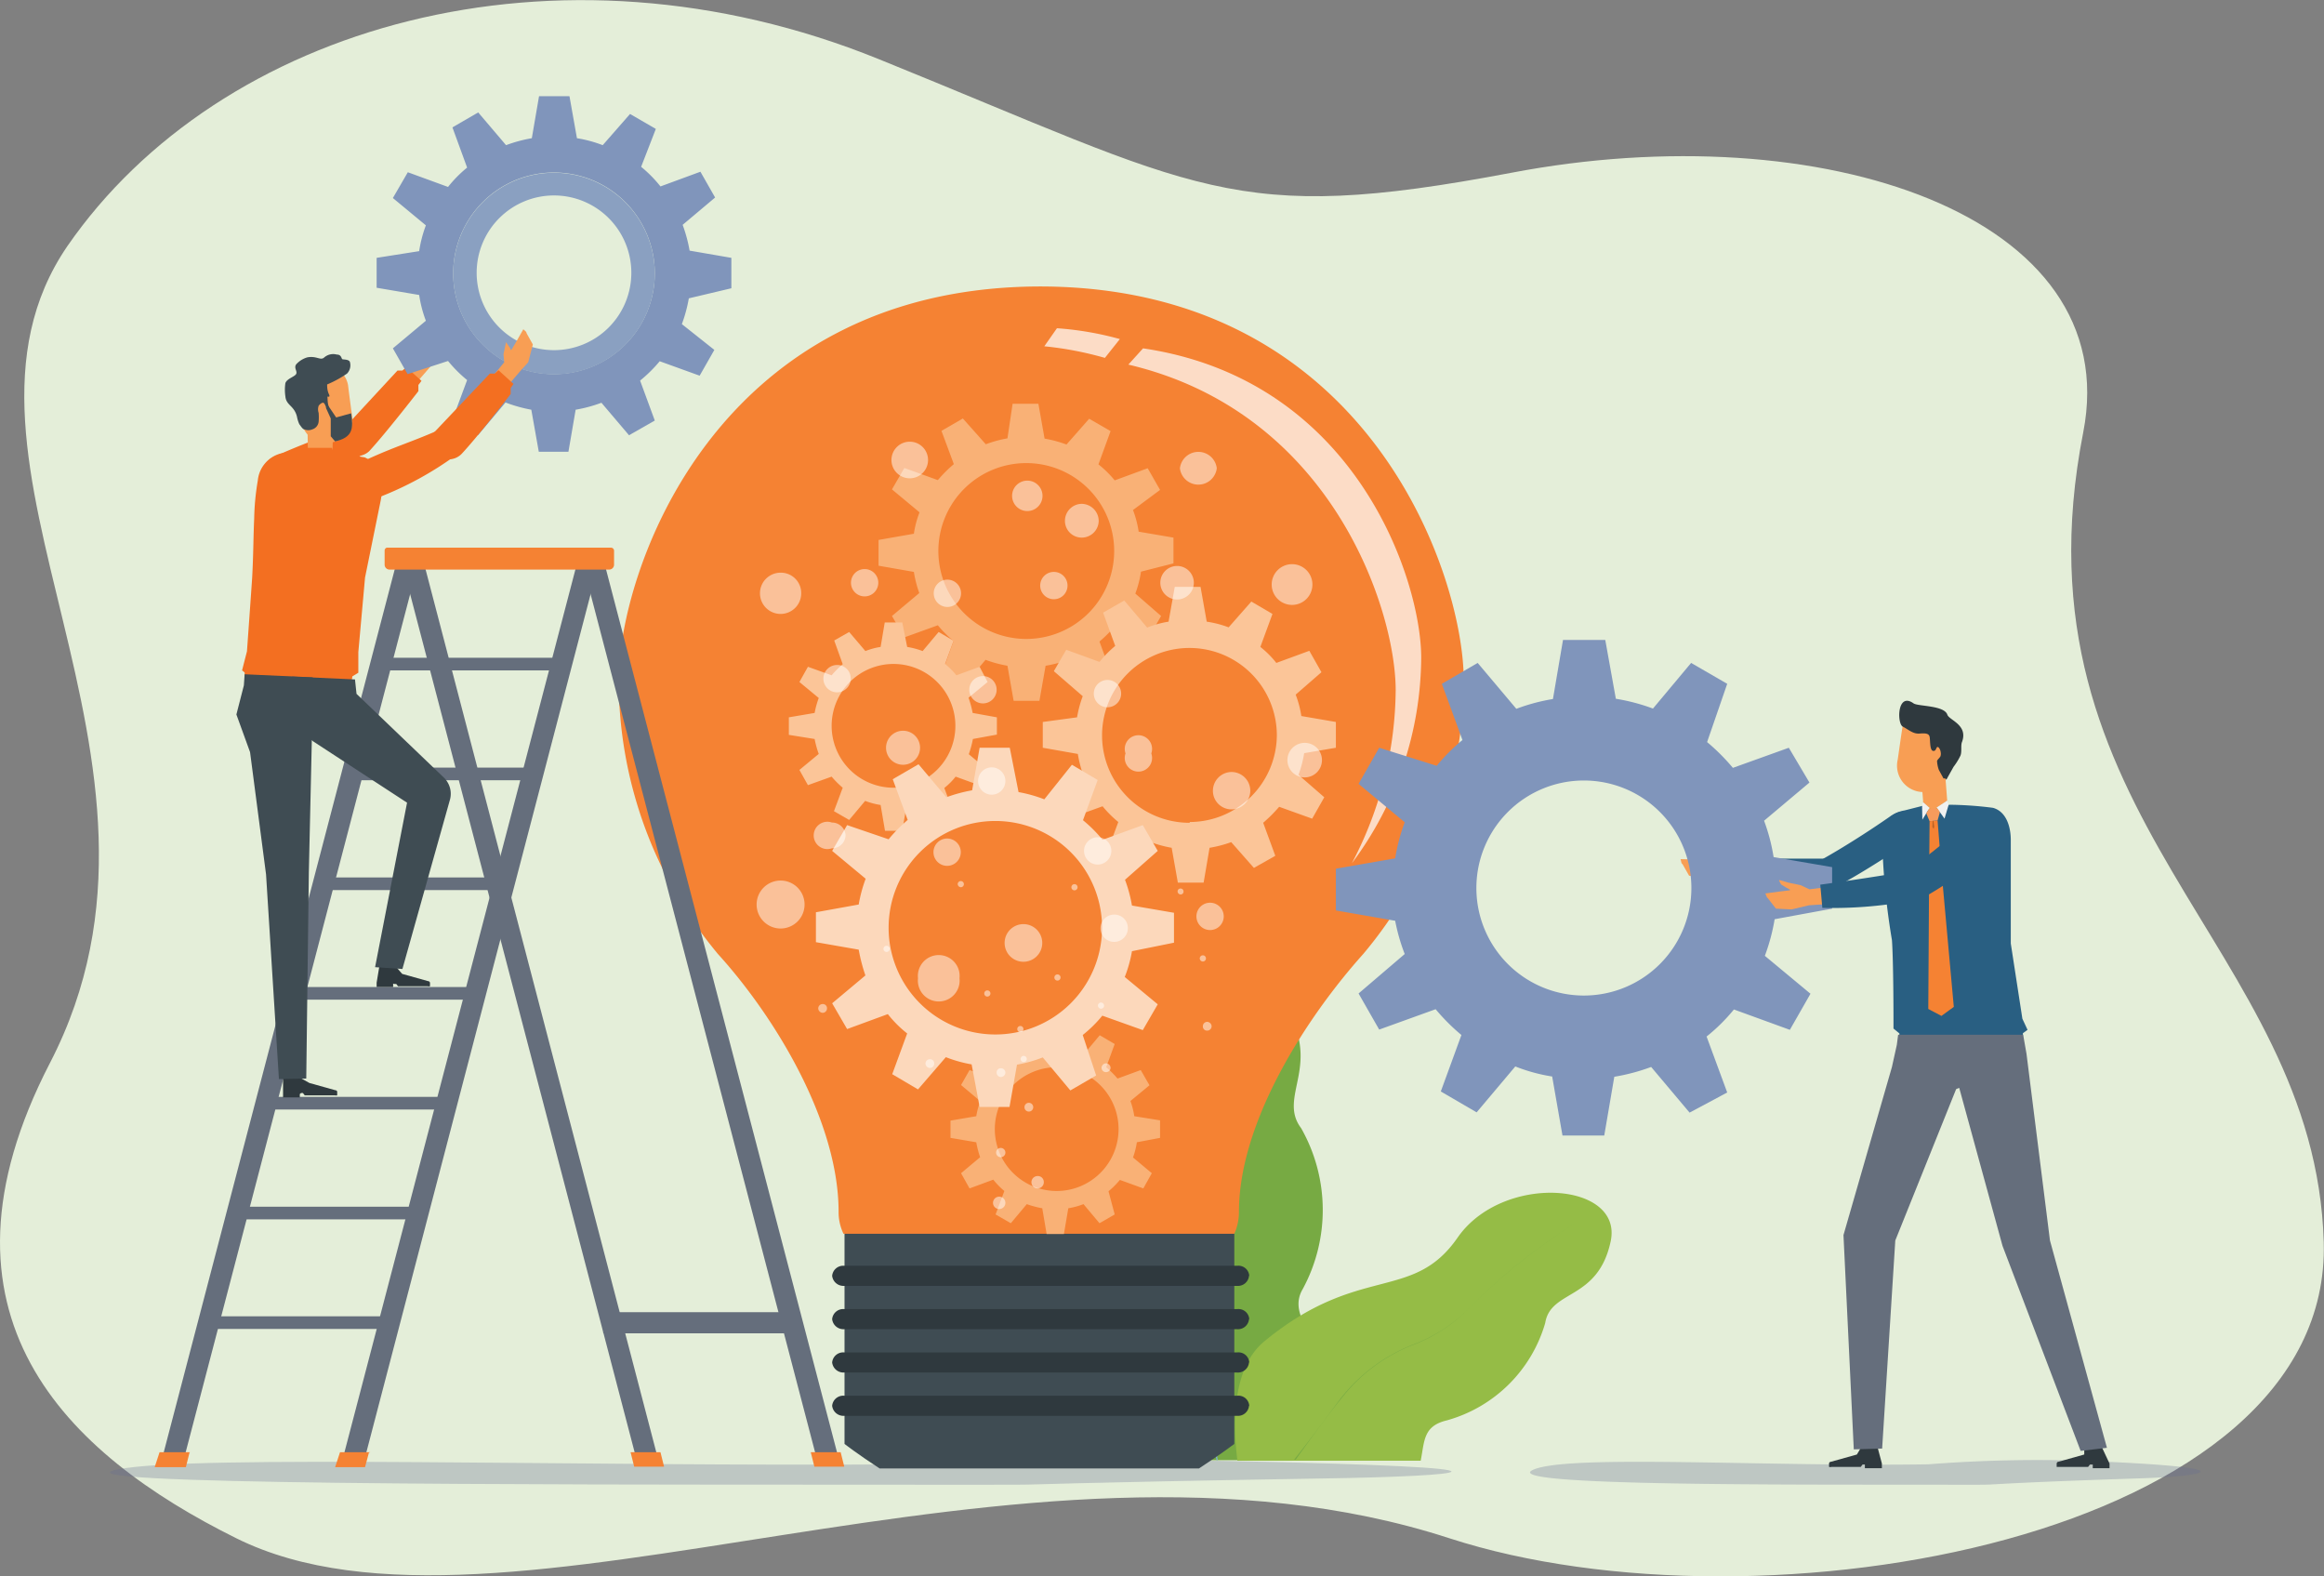 <svg xmlns="http://www.w3.org/2000/svg" viewBox="0 0 90.15 61.13"><rect x="0" y="0" width="90.15" height="61.13" fill="#808080" stroke="none"/><defs><style>.cls-1{fill:#e4eed9;}.cls-2{fill:#77aa43;}.cls-3{fill:#7cb0d6;}.cls-4{fill:#95bc46;}.cls-5{fill:#656d8f;opacity:0.3;}.cls-6{fill:#3f4c53;}.cls-7{fill:#2f393e;}.cls-8{fill:#f58233;}.cls-14,.cls-9{fill:#fff;}.cls-9{opacity:0.72;}.cls-10{fill:#f9b176;}.cls-11{fill:#fbc598;}.cls-12{fill:#fcd8bb;}.cls-13{opacity:0.5;}.cls-15{fill:#656e7c;}.cls-16{fill:#f89e54;}.cls-17{fill:#f36f21;}.cls-18{fill:#8095bb;}.cls-19{fill:#8aa0c1;}.cls-20{fill:#295f82;}.cls-21{fill:#be9a55;}.cls-22{fill:#f0f1f1;}.cls-23{fill:#f79b5c;}.cls-24{fill:#b86226;}</style></defs><g id="Слой_2" data-name="Слой 2"><g id="Layer_1" data-name="Layer 1"><path class="cls-1" d="M9.17,59.66C2.58,56.39-3.12,51,1.94,41.22c6.11-11.81-5-23.38.67-31.67C8.52,1,21.56-2.78,34.08,2.29S47.79,8.75,58.63,6.7c12-2.29,23.83,1.64,22.18,10.07-2.94,15,9,19.9,9.33,31.4S68.32,63.58,56.23,59.66C39.62,54.26,19.42,64.74,9.17,59.66Z"/><path class="cls-2" d="M42.24,53.39c.42-5.51,3.38-6,2.65-9.53S48.26,36.72,49.8,39s-.26,3.52.67,4.75A6.43,6.43,0,0,1,50.53,50c-1.08,1.83,3.76,3.84,1.88,6.63H43.7A4.42,4.42,0,0,1,42.24,53.39Z"/><path class="cls-3" d="M46.53,52.74a7.68,7.68,0,0,1,.52-4.07,6.64,6.64,0,0,0,.55-3,28.52,28.52,0,0,1,.56-6h.06a27.76,27.76,0,0,0-.56,6,6.88,6.88,0,0,1-.55,3,7.6,7.6,0,0,0-.52,4.05c.11.95.39,2.53.65,3.91h-.05C46.92,55.28,46.64,53.7,46.53,52.74Z"/><path class="cls-4" d="M49.07,52c3.66-3,5.73-1.49,7.47-4s6.43-2.17,5.94.14S60.15,50,59.94,51.31a5.51,5.51,0,0,1-3.83,3.78c-.91.22-.85.81-1,1.56H48C47.81,55.13,47.82,53,49.07,52Z"/><path class="cls-2" d="M52,54.24a6.65,6.65,0,0,1,2.83-2.1A6,6,0,0,0,57,50.72a23.71,23.71,0,0,1,4.07-3.26l0,0a23.26,23.26,0,0,0-4.06,3.25,6,6,0,0,1-2.17,1.44,6.49,6.49,0,0,0-2.81,2.09c-.46.56-1.14,1.49-1.77,2.37h-.06C50.88,55.76,51.57,54.81,52,54.24Z"/><path class="cls-5" d="M33.21,57.58c-12.68,0-31.53,0-28.65-.59s18.1-.1,30.59-.2c6,0,4.26-.29,12.42-.13,12.77.26,9.29.6,3.69.68-10.29.17-10.9.24-11.73.24C38,57.59,38.15,57.58,33.21,57.58Z"/><path class="cls-5" d="M73.83,57.58c-6.34,0-15.77,0-14.33-.59s9-.1,15.3-.2A54.48,54.48,0,0,1,81,56.66c6.38.26,4.64.6,1.84.68-5.14.17-5.45.24-5.87.24C76.24,57.59,76.3,57.58,73.83,57.58Z"/><path class="cls-6" d="M47.88,46.85l-7.53-.47h-.07l-7.52.47V56s.53.41,1.36.95H46.51c.83-.54,1.37-.95,1.37-.95Z"/><path class="cls-7" d="M48.45,49.48a.43.43,0,0,1-.46.39H32.74a.44.44,0,0,1-.46-.39h0a.43.43,0,0,1,.46-.39H48a.42.42,0,0,1,.46.39Z"/><path class="cls-7" d="M48.45,51.16a.43.43,0,0,1-.46.39H32.74a.44.44,0,0,1-.46-.39h0a.43.43,0,0,1,.46-.39H48a.42.42,0,0,1,.46.39Z"/><path class="cls-7" d="M48.45,52.84a.43.43,0,0,1-.46.39H32.74a.44.44,0,0,1-.46-.39h0a.43.43,0,0,1,.46-.39H48a.42.42,0,0,1,.46.39Z"/><path class="cls-7" d="M48.45,54.52a.43.43,0,0,1-.46.39H32.74a.44.44,0,0,1-.46-.39h0a.43.43,0,0,1,.46-.39H48a.42.42,0,0,1,.46.39Z"/><path class="cls-8" d="M48.06,47c0-3.51,2.64-7.57,4.82-10a16.58,16.58,0,0,0,3.9-10.61c0-4.12-3.73-15.23-16.37-15.28h-.08C27.68,11.14,24,22.25,24,26.37A16.58,16.58,0,0,0,27.85,37c2.19,2.41,4.68,6.47,4.68,10a1.93,1.93,0,0,0,.19.85H47.88A2.08,2.08,0,0,0,48.06,47Z"/><path class="cls-9" d="M55.13,25.51c0-3-2.52-10.78-10.79-12l-.57.63C51.68,16,54.14,23.67,54.14,26.77a14.63,14.63,0,0,1-1.7,6.71A13.43,13.43,0,0,0,55.13,25.51Z"/><path class="cls-9" d="M41,12.73l-.49.7a13.22,13.22,0,0,1,2.35.45l.58-.73A12.3,12.3,0,0,0,41,12.73Z"/><path class="cls-10" d="M45,44.13v-.68l-1-.16a3,3,0,0,0-.15-.59l.74-.61-.34-.59-.9.33a3.66,3.66,0,0,0-.44-.44l.33-.9-.58-.34-.62.74a2.61,2.61,0,0,0-.61-.16l-.16-1h-.68l-.16,1a2.94,2.94,0,0,0-.6.16l-.62-.74-.58.33.33.92a2.91,2.91,0,0,0-.43.43l-.92-.33-.33.58.75.63a2.76,2.76,0,0,0-.16.58l-1,.17v.67l1,.17a3.8,3.8,0,0,0,.15.58l-.74.62.33.59.92-.34a3,3,0,0,0,.43.44l-.34.91.59.34.62-.74a3.77,3.77,0,0,0,.6.16l.17,1h.67l.17-1a3,3,0,0,0,.59-.16l.62.74.59-.34L43,46.2a3.05,3.05,0,0,0,.44-.44l.91.33.33-.59-.73-.61a3,3,0,0,0,.15-.59Zm-4,2.06a2.4,2.4,0,1,1,2.39-2.4A2.4,2.4,0,0,1,41,46.19Z"/><path class="cls-10" d="M45.52,21.85v-1l-1.35-.23a4,4,0,0,0-.22-.84L45,19l-.48-.84-1.28.47a4.1,4.1,0,0,0-.63-.62l.47-1.29-.83-.48-.88,1a4.84,4.84,0,0,0-.85-.23l-.24-1.35h-1L39.08,17a4.74,4.74,0,0,0-.84.23l-.89-1-.83.48L37,18a5.19,5.19,0,0,0-.62.62l-1.3-.47-.48.83,1.07.89a3.75,3.75,0,0,0-.22.83l-1.37.24v1l1.37.24a4.48,4.48,0,0,0,.21.82l-1.06.89.48.83,1.3-.47a4.4,4.4,0,0,0,.61.61l-.47,1.31.82.48.89-1.06a4.84,4.84,0,0,0,.85.23l.24,1.36h1l.24-1.36a4.71,4.71,0,0,0,.84-.22l.89,1.05.83-.48-.47-1.29a5.19,5.19,0,0,0,.62-.62l1.29.46.48-.83-1-.87a4.08,4.08,0,0,0,.22-.85Zm-5.71,2.93a3.41,3.41,0,1,1,3.41-3.4A3.41,3.41,0,0,1,39.81,24.78Z"/><path class="cls-11" d="M51.82,29V28l-1.34-.23a3.91,3.91,0,0,0-.22-.83l1-.87-.47-.83-1.28.47a3.64,3.64,0,0,0-.62-.62l.47-1.28-.82-.48-.88,1a4.08,4.08,0,0,0-.85-.22l-.24-1.35h-1l-.24,1.35a3.77,3.77,0,0,0-.83.23l-.89-1.05-.82.47.47,1.29a4.47,4.47,0,0,0-.61.62l-1.29-.47-.48.83L42,27a4.5,4.5,0,0,0-.22.82L40.45,28V29l1.36.24A4.73,4.73,0,0,0,42,30L41,30.91l.47.83,1.3-.47a4.4,4.4,0,0,0,.61.61l-.48,1.29.83.48.88-1a4.74,4.74,0,0,0,.84.23l.24,1.35h1l.23-1.35a4.71,4.71,0,0,0,.84-.22l.88,1,.83-.47-.47-1.28a6,6,0,0,0,.62-.62l1.28.46.47-.83-1-.87a4.5,4.5,0,0,0,.22-.84Zm-5.67,2.91a3.39,3.39,0,1,1,3.38-3.39A3.39,3.39,0,0,1,46.15,31.88Z"/><path class="cls-11" d="M38.67,28.49v-.67l-.94-.17a4,4,0,0,0-.16-.59l.74-.61L38,25.86l-.9.33a3.05,3.05,0,0,0-.44-.44l.33-.9-.58-.34-.62.74a3.13,3.13,0,0,0-.6-.16L35,24.14h-.68l-.16.95a2.69,2.69,0,0,0-.59.16l-.63-.74-.58.33.33.92a3.49,3.49,0,0,0-.43.43l-.92-.33-.33.59.75.62a3.53,3.53,0,0,0-.16.58l-1,.17v.68l1,.16a3.83,3.83,0,0,0,.16.58l-.75.62.33.59.92-.33a3.49,3.49,0,0,0,.43.43l-.34.91.59.34.62-.74a2.94,2.94,0,0,0,.6.16l.17,1H35l.17-1a2.46,2.46,0,0,0,.59-.16l.62.74.59-.33-.34-.91a2.62,2.62,0,0,0,.44-.44l.91.33.34-.58-.74-.62a4,4,0,0,0,.16-.59Zm-4,2.06a2.4,2.4,0,1,1,2.39-2.39A2.4,2.4,0,0,1,34.66,30.55Z"/><path class="cls-12" d="M45.54,36.56V35.4l-1.63-.28a5.45,5.45,0,0,0-.27-1L44.91,33l-.58-1-1.56.57a5.46,5.46,0,0,0-.76-.76l.57-1.56-1-.59L40.51,31a5.33,5.33,0,0,0-1-.28L39.17,29H38l-.29,1.65a5.89,5.89,0,0,0-1,.27l-1.08-1.28-1,.58.58,1.58a5.82,5.82,0,0,0-.74.75L32.86,32l-.58,1,1.3,1.08a5.45,5.45,0,0,0-.27,1l-1.66.3v1.16l1.66.29a6.67,6.67,0,0,0,.26,1l-1.29,1.08.58,1,1.58-.58a4.44,4.44,0,0,0,.75.75l-.58,1.58,1,.59L36.69,41a5.14,5.14,0,0,0,1,.28L38,42.93h1.16l.29-1.64a5.23,5.23,0,0,0,1-.28l1.07,1.28,1-.58L42,40.14a4.9,4.9,0,0,0,.76-.75l1.57.56.58-1-1.28-1.06a5,5,0,0,0,.28-1Zm-6.93,3.56A4.14,4.14,0,1,1,42.75,36,4.14,4.14,0,0,1,38.61,40.12Z"/><g class="cls-13"><path class="cls-14" d="M39,46.65a.24.24,0,1,1-.24-.24A.24.24,0,0,1,39,46.65Z"/><path class="cls-14" d="M43.75,36a.53.53,0,1,1-.52-.53A.52.52,0,0,1,43.75,36Z"/><path class="cls-14" d="M47.47,35.54a.53.53,0,0,1-.53.53.53.53,0,0,1,0-1.06A.53.53,0,0,1,47.47,35.54Z"/><path class="cls-14" d="M51.28,29.47a.67.67,0,1,1-.66-.66A.67.67,0,0,1,51.28,29.47Z"/><path class="cls-14" d="M48.5,30.67a.73.73,0,0,1-.73.72.72.72,0,0,1-.72-.72.73.73,0,0,1,.72-.73A.73.73,0,0,1,48.5,30.67Z"/><path class="cls-14" d="M43.11,33a.53.53,0,1,1-.53-.53A.53.53,0,0,1,43.11,33Z"/><path class="cls-14" d="M44.66,29.22a.53.53,0,1,1-1,0,.53.53,0,1,1,1,0Z"/><path class="cls-14" d="M43.49,26.9a.53.53,0,1,1-.53-.53A.53.53,0,0,1,43.49,26.9Z"/><path class="cls-14" d="M46.31,22.6a.65.65,0,1,1-.65-.65A.65.65,0,0,1,46.31,22.6Z"/><path class="cls-14" d="M50.91,22.67a.79.79,0,1,1-.79-.79A.79.79,0,0,1,50.91,22.67Z"/><path class="cls-14" d="M47.2,18.16a.72.72,0,0,1-1.43,0,.72.72,0,0,1,1.43,0Z"/><path class="cls-14" d="M40.44,19.23a.59.59,0,0,1-1.18,0,.59.59,0,0,1,1.18,0Z"/><path class="cls-14" d="M36,17.85a.71.71,0,1,1-.71-.72A.71.71,0,0,1,36,17.85Z"/><path class="cls-14" d="M42.62,20.2a.66.66,0,0,1-.66.65.65.65,0,0,1-.65-.65.66.66,0,0,1,.65-.66A.67.67,0,0,1,42.62,20.2Z"/><path class="cls-14" d="M41.41,22.71a.53.53,0,1,1-.53-.53A.53.53,0,0,1,41.41,22.71Z"/><path class="cls-14" d="M40.43,36.57a.73.73,0,0,1-1.46,0,.73.73,0,0,1,1.46,0Z"/><path class="cls-14" d="M39.83,41.07a.12.12,0,0,1-.24,0,.12.12,0,0,1,.24,0Z"/><path class="cls-14" d="M39.7,39.91a.12.12,0,0,1-.24,0,.12.12,0,0,1,.24,0Z"/><path class="cls-14" d="M42.83,39a.12.12,0,0,1-.12.12.12.12,0,0,1-.12-.12.12.12,0,0,1,.12-.12A.13.13,0,0,1,42.83,39Z"/><path class="cls-14" d="M38.42,38.53a.12.12,0,0,1-.12.12.12.12,0,0,1,0-.24A.12.12,0,0,1,38.42,38.53Z"/><path class="cls-14" d="M34.51,36.8a.12.12,0,0,1-.12.12.12.12,0,1,1,0-.24A.12.12,0,0,1,34.51,36.8Z"/><path class="cls-14" d="M37.39,34.29a.12.12,0,0,1-.12.12.13.13,0,0,1-.12-.12.12.12,0,0,1,.12-.12A.12.12,0,0,1,37.39,34.29Z"/><path class="cls-14" d="M41.8,34.41a.12.12,0,1,1-.12-.12A.12.12,0,0,1,41.8,34.41Z"/><path class="cls-14" d="M41.14,37.91a.12.12,0,1,1-.24,0,.12.12,0,0,1,.24,0Z"/><path class="cls-14" d="M46.78,37.17a.12.12,0,1,1-.12-.12A.12.12,0,0,1,46.78,37.17Z"/><path class="cls-14" d="M45.91,34.57a.11.11,0,0,1-.11.12.12.12,0,0,1-.12-.12.11.11,0,0,1,.12-.11A.11.11,0,0,1,45.91,34.57Z"/><path class="cls-14" d="M39,41.6a.18.18,0,0,1-.17.17.17.17,0,0,1-.17-.17.16.16,0,0,1,.17-.17A.17.17,0,0,1,39,41.6Z"/><path class="cls-14" d="M40.08,42.94a.17.17,0,1,1-.34,0,.17.17,0,1,1,.34,0Z"/><path class="cls-14" d="M32.08,39.11a.17.17,0,0,1-.17.17.18.18,0,0,1-.17-.17.17.17,0,0,1,.17-.17A.16.16,0,0,1,32.08,39.11Z"/><path class="cls-14" d="M43.08,41.41a.17.17,0,0,1-.17.17.17.17,0,0,1-.18-.17.18.18,0,0,1,.18-.17A.18.18,0,0,1,43.08,41.41Z"/><path class="cls-14" d="M47,39.8a.17.17,0,0,1-.17.17.16.16,0,0,1-.17-.17.17.17,0,0,1,.17-.17A.18.18,0,0,1,47,39.8Z"/><path class="cls-14" d="M36.24,41.25a.17.17,0,0,1-.17.17.18.18,0,0,1-.17-.17.17.17,0,0,1,.17-.17A.16.16,0,0,1,36.24,41.25Z"/><path class="cls-14" d="M39,44.7a.18.18,0,1,1-.18-.18A.18.18,0,0,1,39,44.7Z"/><path class="cls-14" d="M40.49,45.84a.24.24,0,1,1-.24-.23A.23.23,0,0,1,40.49,45.84Z"/><path class="cls-14" d="M39,30.29a.53.53,0,1,1-.53-.53A.53.53,0,0,1,39,30.29Z"/><path class="cls-14" d="M35.69,29a.66.66,0,0,1-1.32,0,.66.66,0,0,1,1.32,0Z"/><path class="cls-14" d="M37.27,33.05a.53.53,0,1,1-.53-.53A.53.53,0,0,1,37.27,33.05Z"/><path class="cls-14" d="M37.22,37.94a.81.81,0,1,1-1.61,0,.81.81,0,1,1,1.61,0Z"/><path class="cls-14" d="M31.21,35.08a.93.93,0,1,1-.93-.93A.93.93,0,0,1,31.21,35.08Z"/><path class="cls-14" d="M32.8,32.38a.52.52,0,0,1-.53.52.53.53,0,1,1,0-1A.53.53,0,0,1,32.8,32.38Z"/><path class="cls-14" d="M38.66,26.75a.53.53,0,0,1-1.06,0,.53.53,0,0,1,1.06,0Z"/><path class="cls-14" d="M34.07,22.6a.53.53,0,1,1-.53-.53A.53.53,0,0,1,34.07,22.6Z"/><path class="cls-14" d="M31.08,23a.8.8,0,1,1-.8-.79A.79.79,0,0,1,31.08,23Z"/><path class="cls-14" d="M37.28,23a.53.53,0,1,1-.53-.52A.53.53,0,0,1,37.28,23Z"/><path class="cls-14" d="M33,26.32a.53.53,0,1,1-.53-.53A.52.52,0,0,1,33,26.32Z"/></g><polygon class="cls-15" points="23.33 21.4 22.48 21.4 31.68 56.56 32.53 56.56 23.33 21.4"/><polygon class="cls-15" points="16.33 21.4 15.48 21.4 24.68 56.56 25.52 56.56 16.33 21.4"/><path class="cls-8" d="M24.45,56.32h1.17l0,0,.14.56s0,0,0,0H24.6l0,0-.14-.56S24.43,56.32,24.45,56.32Z"/><path class="cls-8" d="M31.44,56.32h1.17l0,0,.14.56a0,0,0,0,1,0,0H31.59l0,0-.14-.56S31.42,56.32,31.44,56.32Z"/><rect class="cls-15" x="23.4" y="50.89" width="7.06" height="0.82"/><rect class="cls-15" x="14.61" y="25.51" width="7.06" height="0.49"/><rect class="cls-15" x="13.56" y="29.77" width="7.06" height="0.49"/><rect class="cls-15" x="12.55" y="34.03" width="7.06" height="0.49"/><rect class="cls-15" x="11.5" y="38.28" width="7.06" height="0.49"/><rect class="cls-15" x="10.55" y="42.54" width="7.06" height="0.49"/><rect class="cls-15" x="9.25" y="46.8" width="7.06" height="0.49"/><rect class="cls-15" x="8.17" y="51.05" width="7.06" height="0.49"/><polygon class="cls-15" points="16.34 21.4 15.49 21.4 6.29 56.56 7.14 56.56 16.34 21.4"/><polygon class="cls-15" points="23.34 21.4 22.5 21.4 13.3 56.56 14.15 56.56 23.34 21.4"/><path class="cls-8" d="M15,21.24h8.7a.12.12,0,0,1,.12.12v.54a.19.19,0,0,1-.19.19H15.11a.19.19,0,0,1-.19-.19v-.54A.12.12,0,0,1,15,21.24Z"/><path class="cls-8" d="M7.36,56.32H6.19l0,0L6,56.9a0,0,0,0,0,0,0H7.21l0,0,.14-.56S7.38,56.32,7.36,56.32Z"/><path class="cls-8" d="M14.36,56.32H13.19a0,0,0,0,0,0,0L13,56.9s0,0,0,0h1.16s0,0,0,0l.15-.56S14.38,56.32,14.36,56.32Z"/><polygon class="cls-16" points="16.27 13.4 16.27 13.46 16.31 13.43 16.51 13.09 16.76 12.65 16.88 12.76 16.89 12.81 17.14 13.24 16.95 13.93 16.66 14.26 15.89 15.15 15.32 14.79 16.02 13.93 15.99 13.62 16.09 13.15 16.27 13.4"/><path class="cls-17" d="M10.42,18.78c-.06-.07-.4-.79.2-1.06,1.12-.51,1.73-.69,2.78-1.15.45-.2.7-.21.92.09l0,.05a.62.62,0,0,1-.25.9,13.4,13.4,0,0,1-2.85,1.58C10.82,19.35,10.54,18.93,10.42,18.78Z"/><path class="cls-17" d="M13.3,16.66l2.12-2.29.19,0,.15-.13.59.53-.12.16,0,.24s-1.27,1.64-1.91,2.33a.7.7,0,0,1-.95,0A.63.63,0,0,1,13.3,16.66Z"/><polygon class="cls-16" points="11.93 16.66 12.92 16.6 12.89 17.89 11.95 17.91 11.93 16.66"/><path class="cls-16" d="M13.64,16c.1.6,0,1-.85,1.18a1,1,0,0,1-1.11-.92c0-.09-.24-1.17-.24-1.25l.34-.39.72-.33.64.06a.94.94,0,0,1,.36.58C13.54,15.27,13.63,15.93,13.64,16Z"/><path class="cls-6" d="M12.12,16.65a.4.4,0,0,1-.32,0c-.06,0-.15-.15-.19-.2a1.22,1.22,0,0,1-.09-.29c-.11-.44-.42-.43-.45-.79a1.74,1.74,0,0,1,0-.51c.06-.18.37-.25.42-.36s-.1-.23,0-.37a.93.93,0,0,1,.43-.27c.37-.07.51.14.66,0a.53.53,0,0,1,.48-.11c.19,0,.18.16.22.18s.24,0,.29.1a.46.46,0,0,1-.11.46,4.28,4.28,0,0,1-.77.42c0,.09,0,.23.07.38s-.07.07-.06.1,0,.31.07.39l-.11.05s-.06-.2-.12-.21-.15.07-.18.12a.42.42,0,0,0,0,.27,2,2,0,0,1,0,.35A.35.35,0,0,1,12.12,16.65Z"/><path class="cls-6" d="M12.83,16.92l0-.69-.19-.42.11-.05.29.43.58-.16c.09.57.08.93-.62,1.09Z"/><path class="cls-17" d="M12.93,17.53l1.22.21c.85.39.71,1.13.62,1.66l-.61,3-.26,2.89,0,.8-.23.14-.05.3-4.13-.1,0-.35L9.39,26l.19-.74s.16-2.23.2-2.83c.05-.87.05-1.73.08-2.31A9.62,9.62,0,0,1,10,18.64a1.2,1.2,0,0,1,.88-1.05,8.94,8.94,0,0,1,1-.14v-.08l.52,0,.48,0Z"/><path class="cls-7" d="M11.63,42.43h0v.13h-.65l0-.18h0v-.66h.68v.09L12,42l1,.28s.08,0,.08.07v.13a.24.24,0,0,1-.1,0H11.82l-.07-.09-.07,0Z"/><path class="cls-7" d="M15.25,38.15h0v.13h-.64v-.17h0l.11-.66h.68v.09l.2.23,1,.28s.08,0,.08.08v.12a.24.24,0,0,1-.1,0H15.44l-.07-.09-.07,0Z"/><path class="cls-6" d="M11.33,26.24l2.44.11.06.56,3.38,3.24a.87.87,0,0,1,.24.88l-1.84,6.55-1.06-.07,1.24-6.38-3.63-2.37c-.58-.44-.89-.65-.87-1.33Z"/><polygon class="cls-6" points="9.49 26.15 12.13 26.27 12.12 27.65 11.98 33.85 11.88 41.83 10.82 41.85 10.32 33.91 9.7 29.17 9.17 27.71 9.46 26.58 9.49 26.15"/><path class="cls-18" d="M28.37,11.18V10l-1.62-.28a5.68,5.68,0,0,0-.27-1l1.26-1.06-.57-1-1.55.57a4.9,4.9,0,0,0-.75-.76L25.44,5l-1-.58L23.38,5.63a5,5,0,0,0-1-.27l-.29-1.63H20.91l-.28,1.63a5.56,5.56,0,0,0-1,.27L18.55,4.36l-1,.58.57,1.56a4.77,4.77,0,0,0-.74.75l-1.56-.57-.58,1,1.28,1.06a4.9,4.9,0,0,0-.26,1L14.61,10v1.16l1.65.28a4.81,4.81,0,0,0,.26,1l-1.28,1.07.57,1L17.38,14a5.18,5.18,0,0,0,.74.74l-.58,1.56,1,.58,1.07-1.27a5.68,5.68,0,0,0,1,.28l.29,1.63h1.15l.28-1.63a5.45,5.45,0,0,0,1-.27l1.07,1.26,1-.57-.57-1.55a5.39,5.39,0,0,0,.76-.75l1.55.56.57-1-1.26-1a5.66,5.66,0,0,0,.27-1Zm-6.88,3.33A3.91,3.91,0,1,1,25.4,10.6,3.91,3.91,0,0,1,21.49,14.51Z"/><path class="cls-19" d="M21.49,6.7a3.91,3.91,0,1,0,3.91,3.9A3.91,3.91,0,0,0,21.49,6.7Zm0,6.88a3,3,0,1,1,3-3A3,3,0,0,1,21.49,13.58Z"/><polygon class="cls-16" points="19.8 13.52 19.81 13.58 19.85 13.55 20.05 13.21 20.3 12.77 20.41 12.87 20.43 12.93 20.67 13.36 20.49 14.05 20.2 14.37 19.43 15.27 18.85 14.91 19.56 14.05 19.53 13.74 19.63 13.27 19.8 13.52"/><path class="cls-17" d="M14,18.9c0-.07-.39-.79.21-1.07,1.11-.51,1.73-.68,2.78-1.14.45-.2.7-.21.91.09l0,0a.63.63,0,0,1-.25.9,13.06,13.06,0,0,1-2.86,1.57C14.36,19.47,14.08,19,14,18.9Z"/><path class="cls-17" d="M16.83,16.78,19,14.49l.19,0,.15-.13.58.53-.11.16,0,.23s-1.27,1.65-1.91,2.33a.71.71,0,0,1-1,0A.66.66,0,0,1,16.83,16.78Z"/><polygon class="cls-16" points="65.52 33.96 65.27 33.52 65.23 33.48 65.19 33.32 65.71 33.33 66.12 33.34 66.17 33.32 66.02 33.21 65.84 33.07 65.78 32.91 65.81 32.88 66.13 33.04 66.59 33.2 66.9 33.4 68.43 33.43 68.28 34.12 66.8 34.01 66.12 34.08 65.52 33.96"/><path class="cls-20" d="M71.28,34.36c1-.53,1.85-1.11,2.89-1.76a.6.6,0,0,0,0-1c-.2-.17-.49-.19-.86.07-1.44,1-2.56,1.62-2.56,1.62a.68.68,0,0,0-.25.9A.63.63,0,0,0,71.28,34.36Z"/><path class="cls-20" d="M71,34.43a16.38,16.38,0,0,1-3.73-.23l.07-.9H71a.59.59,0,0,1,.53.74C71.44,34.21,71.41,34.38,71,34.43Z"/><polygon class="cls-16" points="75.46 30.09 74.53 30.17 74.66 31.87 75.59 31.79 75.46 30.09"/><path class="cls-16" d="M73.61,29.48a1,1,0,1,0,2,.43c0-.09.33-1.26.33-1.35l-2.12-.46C73.79,28.18,73.63,29.38,73.61,29.48Z"/><path class="cls-7" d="M75.5,30.24l.28-.5a2.53,2.53,0,0,0,.27-.44c.06-.17,0-.39.06-.53.24-.66-.5-.84-.57-1.05-.12-.37-1.13-.32-1.31-.44-.64-.46-.65.78-.42.9s.4.29.65.27.36,0,.39.12,0,.52.13.55.12-.15.18-.15.12.14.12.2a.28.28,0,0,1,0,.13c0,.06-.12.15-.14.21a1.18,1.18,0,0,0,.07.35l.18.33.07,0Z"/><path class="cls-20" d="M74.63,31.24l-.75.19c-.69.12-.83.6-.87,1.14a28,28,0,0,0,.38,3.89c.06.82.06,3.06.06,3.06l0,.37.23.19,0,.31h4.79l0-.32.18-.13-.2-.43L78,36.59V34.4l0-1.83c0-.4-.12-1.08-.69-1.24a14.13,14.13,0,0,0-1.71-.12l-.53.37Z"/><polygon class="cls-21" points="75.55 31.21 75.55 31.05 75.53 31.05 75.12 31.32 75 31.58 75.55 31.21"/><polygon class="cls-22" points="75.12 31.32 75.13 31.33 75.43 31.75 75.59 31.21 75.55 31.05 75.53 31.05 75.12 31.32"/><polygon class="cls-21" points="74.6 31.28 74.58 31.11 74.6 31.11 74.86 31.34 75 31.58 74.6 31.28"/><polygon class="cls-22" points="74.86 31.34 74.84 31.35 74.57 31.79 74.56 31.29 74.58 31.11 74.6 31.11 74.86 31.34"/><polygon class="cls-23" points="74.85 31.85 75.16 31.82 75.25 31.5 75.15 31.35 74.83 31.37 74.72 31.54 74.85 31.85"/><polygon class="cls-8" points="75.16 31.82 75.34 34.09 75.79 39.05 75.31 39.4 74.8 39.13 74.83 34.23 74.85 31.85 75.16 31.82"/><polygon class="cls-24" points="75 31.83 75.03 32.06 75.01 32.15 74.96 32.07 74.97 31.84 75 31.83"/><path class="cls-7" d="M72.34,56.8h0v.14H73l0-.18h0l-.17-.64h-.68l0,.09-.12.2-1,.28s-.08,0-.08.08v.12a.17.17,0,0,0,.1,0h1.13l.07-.09.07,0Z"/><path class="cls-7" d="M81.18,56.8h0v.14h.65l0-.18h0l-.3-.64h-.68v.09l0,.2-1,.28s-.07,0-.07.08v.12s0,0,.09,0H81l.07-.09.06,0Z"/><polygon class="cls-15" points="79.52 48.11 81.73 56.15 80.71 56.27 77.68 48.32 76 42.19 75.88 42.24 73.52 48.11 73.01 56.18 71.91 56.21 71.51 47.9 73.39 41.38 73.58 40.52 73.63 40.13 78.48 40.13 78.61 40.87 79.52 48.11"/><path class="cls-18" d="M71.07,35.24V33.63l-2.27-.39a7.3,7.3,0,0,0-.37-1.41l1.76-1.48L69.39,29l-2.17.78a7.93,7.93,0,0,0-1-1L67,26.52l-1.4-.81-1.48,1.77a7.62,7.62,0,0,0-1.44-.38l-.41-2.28H60.63l-.39,2.29a7.42,7.42,0,0,0-1.42.38l-1.5-1.78-1.39.81.8,2.18a7.3,7.3,0,0,0-1,1L53.5,29l-.8,1.4,1.79,1.49a7.21,7.21,0,0,0-.37,1.4l-2.3.4v1.62l2.3.4A7.4,7.4,0,0,0,54.49,37L52.7,38.53l.8,1.4,2.19-.79a7.71,7.71,0,0,0,1,1l-.8,2.19,1.39.81,1.5-1.78a6.7,6.7,0,0,0,1.43.39l.4,2.29h1.62l.39-2.28a7.72,7.72,0,0,0,1.43-.38l1.49,1.77L67,42.37l-.8-2.17a7,7,0,0,0,1.06-1.05l2.17.79.8-1.4-1.77-1.47a7.62,7.62,0,0,0,.38-1.42Zm-9.63,3.37a4.17,4.17,0,1,1,4.17-4.17A4.17,4.17,0,0,1,61.44,38.61Z"/><polygon class="cls-16" points="68.89 35.24 68.58 34.84 68.54 34.8 68.48 34.65 69 34.58 69.41 34.53 69.45 34.51 69.28 34.42 69.09 34.3 69.01 34.15 69.03 34.13 69.37 34.23 69.85 34.33 70.19 34.49 71.7 34.3 71.65 35.01 70.17 35.11 69.5 35.27 68.89 35.24"/><path class="cls-20" d="M74.72,34.75a18.43,18.43,0,0,0,2.89-2.08.79.79,0,0,0-.21-1.16c-.21-.13-.49-.09-.84.21C75.23,32.86,74,33.78,74,33.78a.68.68,0,0,0-.1.92A.61.61,0,0,0,74.72,34.75Z"/><path class="cls-20" d="M74.41,34.88a16.68,16.68,0,0,1-3.72.33l-.08-.9s2-.27,3.67-.57a.59.59,0,0,1,.64.65C74.86,34.59,74.86,34.76,74.41,34.88Z"/></g></g></svg>